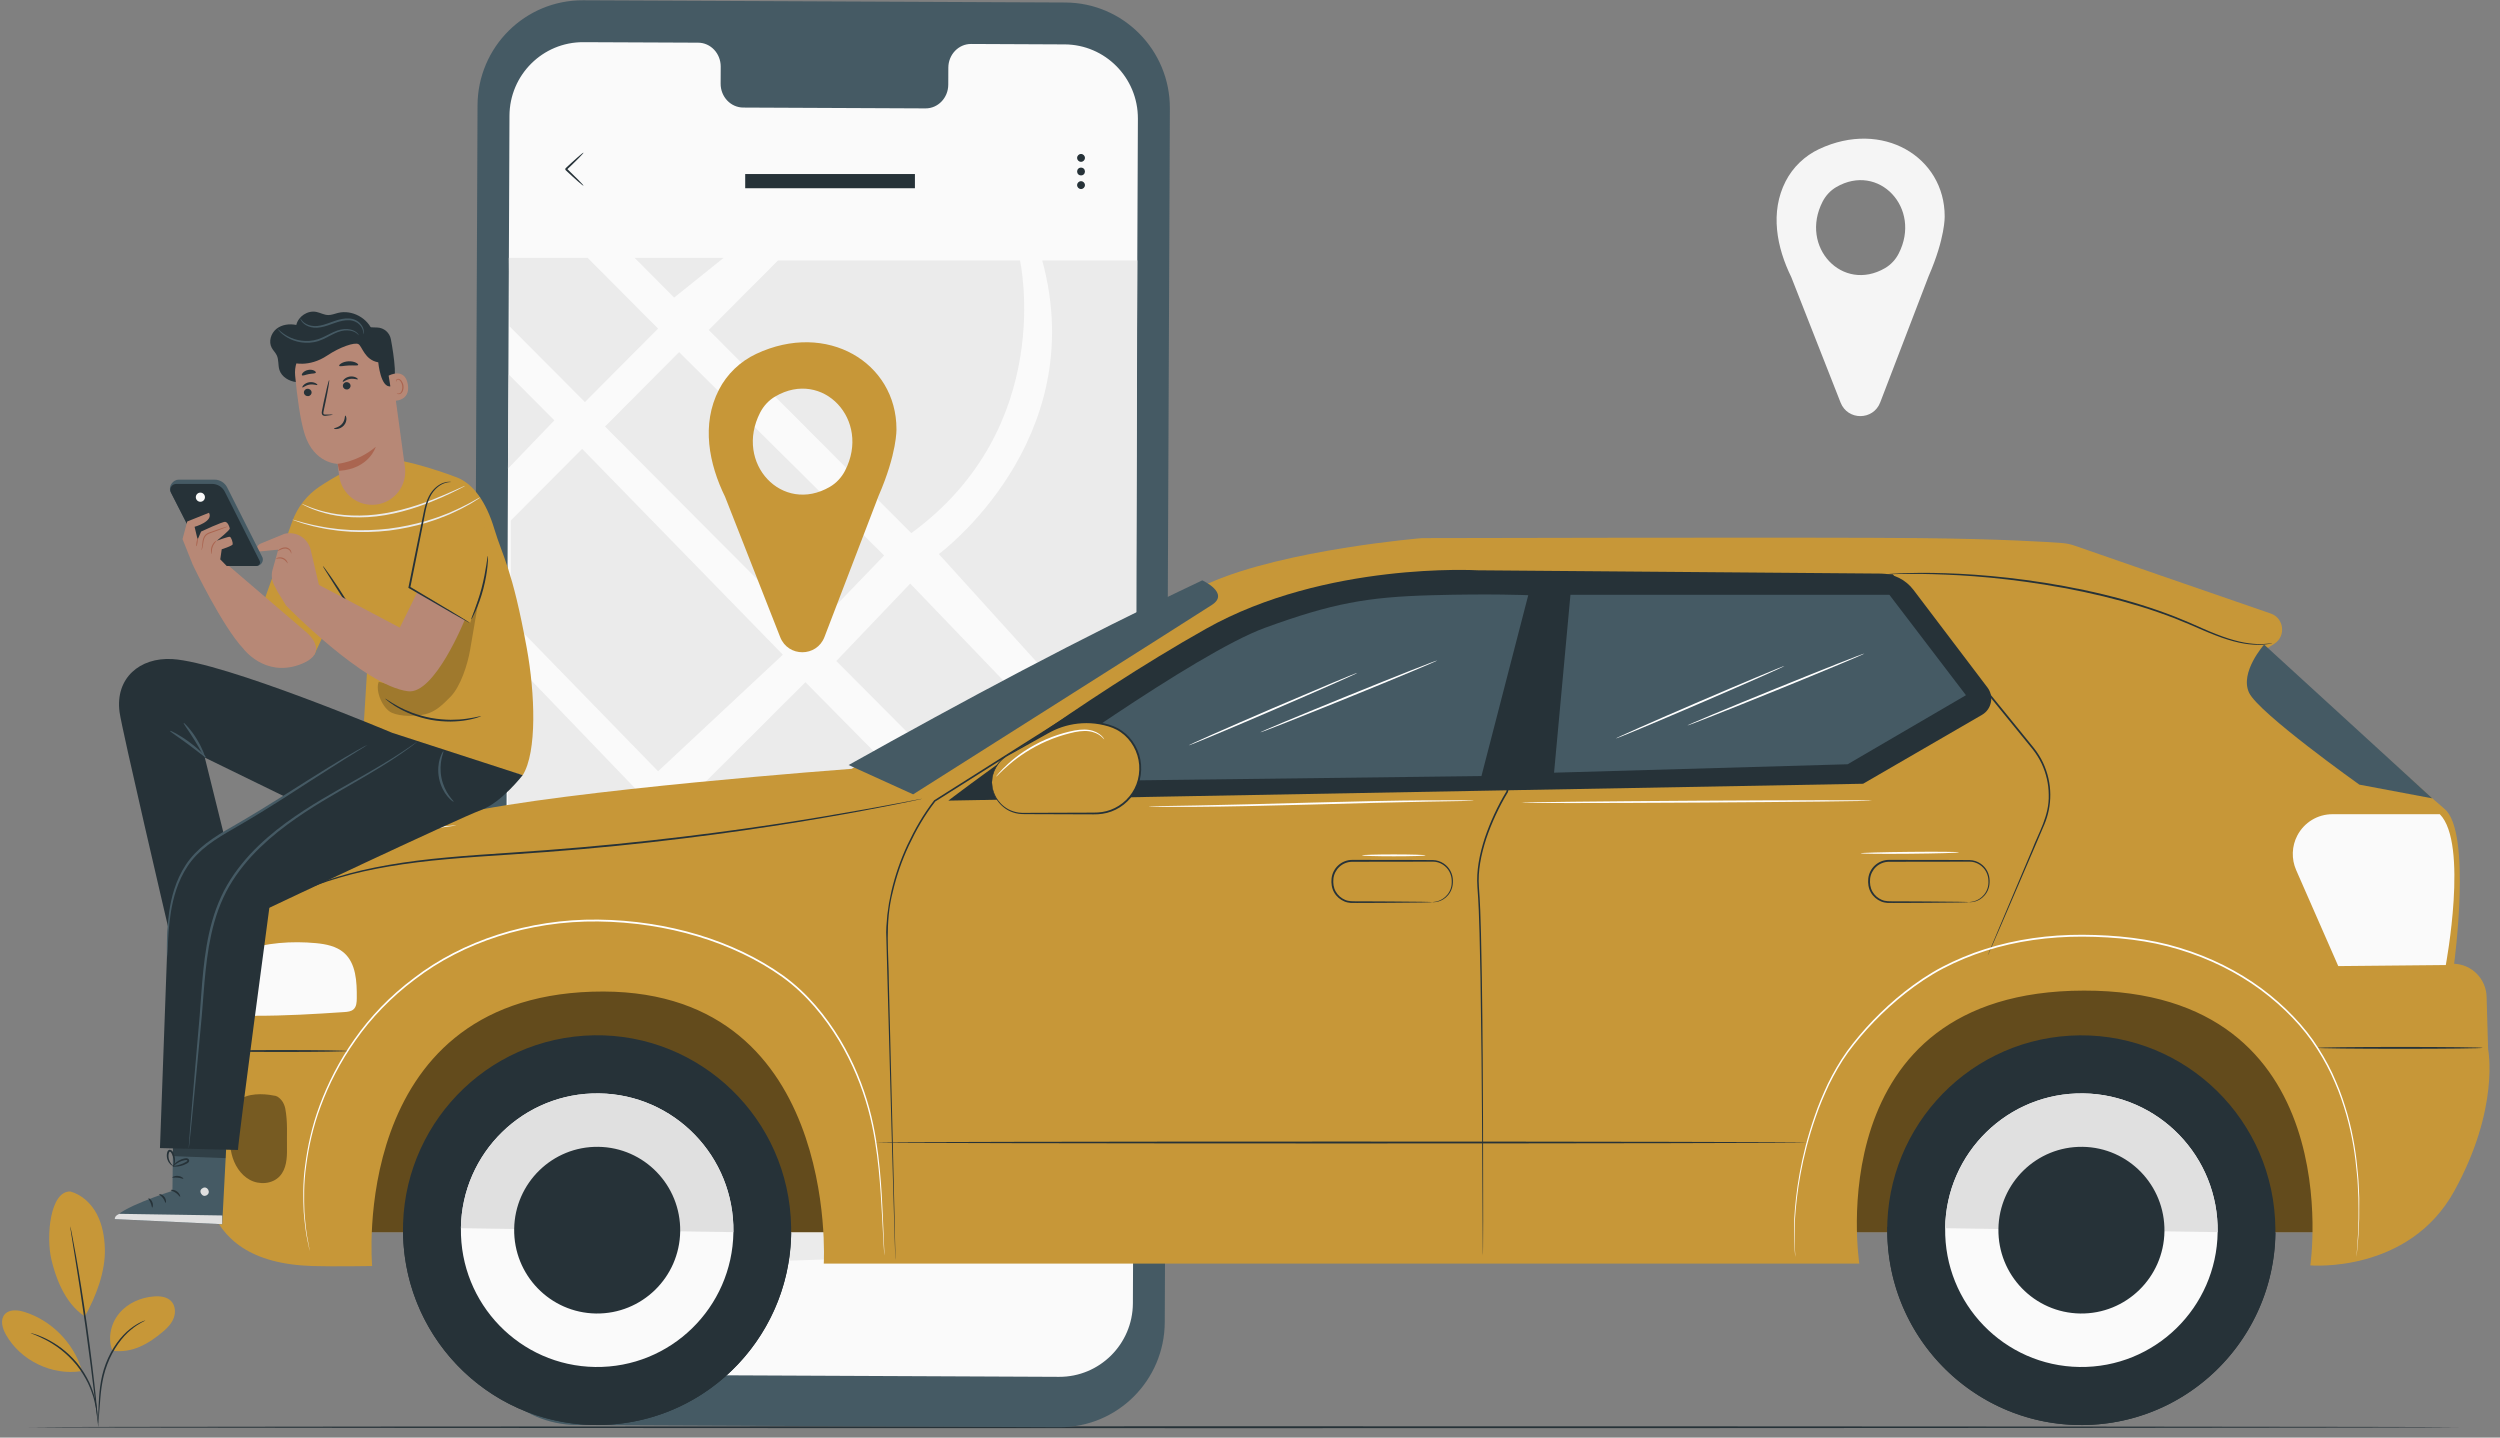 <svg xmlns="http://www.w3.org/2000/svg" width="268.222" height="154.237" viewBox="0 0 268.222 154.237">
  <rect x="0" y="0" width="268.222" height="154.237" fill="#808080" stroke="none"/>
  <g>
    <path fill="rgb(245,245,245)" fill-rule="evenodd" d="M195.167 15.995c6.804-3.197 13.476.84 13.476 7.218 0 0 .074 2.298-1.724 6.421l-5.193 13.541c-.747 1.95-3.488 1.962-4.251.02l-5.294-13.471c-1.553-3.158-2.308-6.956-.596-10.286.775-1.501 2.044-2.72 3.581-3.443zm.381 5.631c-2.507 4.869 2.129 9.805 6.703 7.136.607-.356 1.121-.899 1.452-1.548 2.507-4.869-2.129-9.805-6.703-7.136-.607.356-1.117.899-1.452 1.548z"/>
    <path fill="rgb(38,50,56)" fill-rule="evenodd" d="M263.815 153.126c0 .055-58.38.102-130.38.102-72.023 0-130.392-.047-130.392-.102 0-.055 58.368-.102 130.392-.102 72 0 130.38.047 130.38.102z"/>
    <g>
      <g>
        <path fill="rgb(69,90,100)" fill-rule="evenodd" d="M113.642 153.126l-51.739-.238c-6.224-.027-11.245-5.116-11.218-11.364l.549-130.226C51.261 5.045 56.329 0 62.557.031l51.739.238c6.224.027 11.245 5.116 11.218 11.364l-.549 130.23c-.027 6.249-5.095 11.294-11.323 11.263z"/>
        <path fill="rgb(250,250,250)" fill-rule="evenodd" d="M114.222 4.764l-10.031-.047c-1.347-.008-2.441 1.133-2.445 2.544l-.008 1.825c-.004 1.411-1.102 2.552-2.445 2.544l-19.552-.09c-1.347-.008-2.433-1.157-2.425-2.568l.008-1.825c.004-1.411-1.078-2.564-2.425-2.568l-3.527-.016-8.782-.039c-4.36-.02-7.91 3.513-7.929 7.89l-.537 127.111c-.019 4.377 3.499 7.937 7.855 7.957l51.638.238c4.36.02 7.91-3.513 7.929-7.89l.537-127.111c.012-4.373-3.503-7.937-7.863-7.957z"/>
      </g>
      <path fill="rgb(235,235,235)" fill-rule="evenodd" d="M54.593 27.669h8.462l7.551 7.585-7.851 7.882-8.073-8.109-.09-7.359z"/>
      <path fill="rgb(235,235,235)" fill-rule="evenodd" d="M72.331 31.928l-4.239-4.26h9.541l-5.302 4.26z"/>
      <path fill="rgb(235,235,235)" fill-rule="evenodd" d="M76.04 35.402l7.431-7.46h25.963s3.974 17.82-11.662 29.259L76.04 35.402z"/>
      <path fill="rgb(235,235,235)" fill-rule="evenodd" d="M72.86 37.778l-7.949 7.984 21.997 22.084 7.949-8.25L72.86 37.778z"/>
      <path fill="rgb(235,235,235)" fill-rule="evenodd" d="M54.495 50.284l4.982-5.186-4.885-4.905-.097 10.09z"/>
      <path fill="rgb(235,235,235)" fill-rule="evenodd" d="M62.459 48.158l-7.653 7.683v10.677l15.8 16.23 13.386-12.506-21.533-22.084z"/>
      <path fill="rgb(235,235,235)" fill-rule="evenodd" d="M100.727 59.444s16.391-12.068 11.094-31.498h10.195l-.125 54.852-21.164-23.354z"/>
      <path fill="rgb(235,235,235)" fill-rule="evenodd" d="M97.656 62.61l-7.929 8.308 24.305 24.405 7.435-7.91-23.811-24.804z"/>
      <path fill="rgb(235,235,235)" fill-rule="evenodd" d="M86.414 73.193l-12.46 12.423 24.92 24.839 12.437-12.072-24.897-25.191z"/>
      <path fill="rgb(235,235,235)" fill-rule="evenodd" d="M79.882 135.419l19.05-19.821 18.12 18.543-37.17 1.278z"/>
      <path fill="rgb(235,235,235)" fill-rule="evenodd" d="M101.902 113.038l19.836-19.727c0 .875-.171 40.92-.171 40.92l-19.665-21.193z"/>
      <path fill="rgb(235,235,235)" fill-rule="evenodd" d="M84.919 101.955l11.253 11.298-22.218 23.018-10.265-12.361 21.23-21.955z"/>
      <path fill="rgb(235,235,235)" fill-rule="evenodd" d="M54.515 125.513c1.063-.106 28.275-25.691 28.275-25.691l-28.275-29.415v55.106z"/>
      <path fill="rgb(235,235,235)" fill-rule="evenodd" d="M54.122 131.343l6.551-5.831 9.073 10.759H54.122v-4.115"/>
      <g>
        <path fill="rgb(38,50,56)" fill-rule="evenodd" d="M62.599 19.923c-.039.039-.907-.719-1.942-1.696v-.149l.004-.004.008-.004.012-.012.023-.023.047-.047.097-.09.187-.176c.121-.113.241-.223.358-.328.214-.191.416-.371.611-.547.35-.309.58-.485.599-.465.019.02-.175.238-.502.571-.187.184-.378.375-.58.578-.113.109-.23.223-.346.336l-.187.176-.093.09-.016.016c.99.948 1.759 1.736 1.721 1.774z"/>
        <g>
          <path fill="rgb(38,50,56)" fill-rule="evenodd" d="M116.402 16.941c0 .234-.191.422-.42.422-.23 0-.42-.191-.42-.422 0-.234.191-.422.42-.422.23 0 .42.191.42.422z"/>
          <path fill="rgb(38,50,56)" fill-rule="evenodd" d="M116.281 18.102c.163.164.163.434 0 .598-.163.164-.432.164-.596 0-.163-.164-.163-.434 0-.598.16-.164.428-.164.596 0z"/>
          <path fill="rgb(38,50,56)" fill-rule="evenodd" d="M116.402 19.86c0 .234-.191.422-.42.422-.23 0-.42-.191-.42-.422 0-.234.191-.422.42-.422.23 0 .42.188.42.422z"/>
        </g>
      </g>
      <rect width="18.209" height="1.524" x="79.952" y="18.672" fill="rgb(38,50,56)" rx="0" ry="0"/>
      <path fill="rgb(199,151,56)" fill-rule="evenodd" d="M81.128 37.97c7.598-3.572 15.052.942 15.052 8.062 0 0 .086 2.568-1.923 7.179l-5.8 15.128c-.833 2.177-3.896 2.188-4.749.02L77.796 53.309c-1.732-3.525-2.577-7.773-.666-11.489.86-1.68 2.281-3.044 3.998-3.849zm.428 6.292c-2.799 5.44 2.378 10.95 7.485 7.968.681-.395 1.249-1.004 1.623-1.727 2.803-5.44-2.378-10.95-7.485-7.968-.681.395-1.249 1.004-1.623 1.727z"/>
    </g>
    <g>
      <g>
        <g>
          <rect width="215.965" height="31.815" x="35.048" y="100.384" fill="rgb(199,151,56)" rx="0" ry="0"/>
          <g opacity=".5">
            <rect width="215.965" height="31.815" x="35.048" y="100.384" fill="rgb(0,0,0)" rx="0" ry="0"/>
          </g>
        </g>
        <g>
          <ellipse cx="64.059" cy="131.98" fill="rgb(38,50,56)" rx="20.824" ry="20.907" transform="rotate(-3.848 64.059 131.98)"/>
          <path fill="rgb(38,50,56)" fill-rule="evenodd" d="M43.25 131.629c0 .02-.004.035-.004.055-.167 11.544 9.023 21.041 20.521 21.205 11.499.168 20.957-9.059 21.125-20.603 0-.02-.004-.035-.004-.055l-41.638-.602z"/>
          <path fill="rgb(250,250,250)" fill-rule="evenodd" d="M49.451 131.773c-.117 8.105 6.333 14.772 14.406 14.889 8.073.117 14.714-6.358 14.83-14.463.117-8.105-6.333-14.772-14.406-14.889-8.077-.117-14.714 6.358-14.83 14.463z"/>
          <path fill="rgb(224,224,224)" fill-rule="evenodd" d="M64.277 117.31c-8.073-.117-14.714 6.358-14.83 14.463l29.237.422c.121-8.105-6.329-14.768-14.406-14.886z"/>
          <path fill="rgb(38,50,56)" fill-rule="evenodd" d="M55.165 131.855c-.07 4.936 3.857 8.996 8.778 9.07 4.916.07 8.964-3.873 9.035-8.813.07-4.936-3.857-9-8.778-9.07-4.92-.07-8.964 3.877-9.035 8.813z"/>
        </g>
        <g>
          <ellipse cx="223.299" cy="131.987" fill="rgb(38,50,56)" rx="20.824" ry="20.907" transform="rotate(-3.314 223.299 131.987)"/>
          <path fill="rgb(38,50,56)" fill-rule="evenodd" d="M202.493 131.629c0 .02-.004.035-.004.055-.167 11.544 9.023 21.041 20.521 21.205 11.499.168 20.957-9.059 21.125-20.603 0-.02-.004-.035-.004-.055l-41.638-.602z"/>
          <path fill="rgb(250,250,250)" fill-rule="evenodd" d="M208.694 131.773c-.117 8.105 6.333 14.772 14.406 14.889 8.073.117 14.714-6.358 14.83-14.463.117-8.105-6.333-14.772-14.406-14.889-8.077-.117-14.714 6.358-14.83 14.463z"/>
          <path fill="rgb(224,224,224)" fill-rule="evenodd" d="M223.52 117.31c-8.073-.117-14.714 6.358-14.83 14.463l29.237.422c.121-8.105-6.329-14.768-14.406-14.886z"/>
          <path fill="rgb(38,50,56)" fill-rule="evenodd" d="M214.408 131.855c-.07 4.936 3.857 8.996 8.778 9.07 4.916.07 8.964-3.873 9.035-8.813.07-4.936-3.857-9-8.778-9.07-4.92-.07-8.964 3.877-9.035 8.813z"/>
        </g>
        <path fill="rgb(199,151,56)" fill-rule="evenodd" d="M91.365 82.486s-30.665 2.271-42.031 4.83c-8.011 1.805-23.456 4.916-23.269 14.674l1.226 6.991s-5.73 2.626-5.73 9.332c0 6.702-1.397 17.105 11.973 17.519 2.203.07 6.392 0 6.392 0s-2.569-28.595 23.6-29.435c26.621-.852 24.854 29.173 24.854 29.173H199.484s-4.558-29.251 24.099-29.29c28.649-.043 24.289 29.482 24.289 29.482s10.541.914 15.446-7.98c4.905-8.895 3.628-15.225 3.628-15.225l-.163-5.624c-.054-1.915-1.58-3.459-3.484-3.533 0 0 1.915-14.159-1.024-16.609-2.939-2.45-19.042-17.23-19.042-17.23l.767-.485c1.285-.809 1.063-2.755-.374-3.251-6.115-2.11-18.205-6.288-21.047-7.284-.428-.149-.868-.242-1.32-.277-1.697-.129-6.497-.438-15.313-.531-10.739-.113-53.378 0-53.378 0s-14.675 1.211-22.849 4.826c-8.595 3.799-38.353 19.927-38.353 19.927z"/>
        <g opacity=".4">
          <path fill="rgb(0,0,0)" fill-rule="evenodd" d="M29.334 117.536c-1.113-.227-2.818-.25-3.667.508-.631.563-.798 1.469-.891 2.31-.132 1.153-.199 2.337.078 3.466.272 1.129.93 2.208 1.946 2.763 1.016.555 2.413.465 3.204-.383.724-.774.806-1.938.786-3.001-.027-1.508.093-2.786-.183-4.268-.054-.281-.202-.641-.381-.86-.3-.356-.525-.512-.891-.535"/>
        </g>
        <path fill="rgb(250,250,250)" fill-rule="evenodd" d="M27.29 108.982c3.254.008 6.411-.18 9.661-.399.35-.023.732-.063.989-.301.311-.289.335-.766.339-1.192.016-1.751-.07-3.744-1.394-4.885-.81-.696-1.919-.914-2.978-1.016-2.612-.246-5.352-.043-7.843.793l1.226 6.999z"/>
        <path fill="rgb(255,255,255)" fill-rule="evenodd" d="M94.884 134.677s-.012-.094-.027-.277c-.012-.191-.031-.465-.054-.821-.039-.727-.097-1.79-.171-3.154-.078-1.368-.167-3.044-.362-4.983-.202-1.934-.498-4.139-1.148-6.499-.654-2.357-1.654-4.865-3.133-7.331-1.487-2.446-3.441-4.893-6.057-6.784-5.255-3.752-12.351-5.874-19.77-5.964-7.442-.09-14.511 2.271-19.63 6.206-2.585 1.927-4.726 4.178-6.372 6.53-1.662 2.345-2.877 4.756-3.729 7.046-.864 2.29-1.32 4.475-1.576 6.397-.28 1.927-.237 3.611-.191 4.979.105 1.364.226 2.423.381 3.126.062.352.113.621.144.809.031.184.043.277.043.277s-.023-.09-.062-.274c-.039-.188-.093-.457-.167-.805-.167-.703-.3-1.763-.42-3.13-.058-1.368-.113-3.06.156-4.994.249-1.934.693-4.127 1.553-6.433.852-2.302 2.063-4.733 3.729-7.093 1.65-2.368 3.799-4.639 6.399-6.581 5.146-3.967 12.261-6.35 19.747-6.261 7.462.094 14.589 2.228 19.879 6.014 2.639 1.915 4.601 4.385 6.092 6.847 1.483 2.482 2.483 5.01 3.13 7.378.646 2.376.93 4.588 1.121 6.526.187 1.942.265 3.619.327 4.99.058 1.368.101 2.427.132 3.158.016.356.027.629.035.821.008.18.004.277.004.277z"/>
        <path fill="rgb(38,50,56)" fill-rule="evenodd" d="M96.063 135.161s-.008-.078-.012-.234c-.004-.16-.016-.391-.023-.692-.019-.614-.047-1.52-.082-2.7-.066-2.368-.167-5.839-.292-10.247-.121-4.412-.265-9.77-.432-15.905-.043-1.536-.086-3.119-.128-4.748-.054-.813.031-1.645.105-2.482.058-.418.117-.836.179-1.258.086-.418.171-.836.257-1.262.393-1.68.965-3.365 1.732-5.006.771-1.637 1.685-3.255 2.853-4.756l.008-.012.012-.008c5.944-3.759 12.405-7.847 19.241-12.169 1.709-1.083 3.441-2.177 5.197-3.287 1.72-1.172 3.581-2.173 5.5-3.083 1.923-.907 3.92-1.7 5.971-2.396 1.024-.36 2.071-.657 3.118-.969 1.059-.27 2.114-.571 3.196-.789 4.142-.922 8.314-1.38 12.402-1.571 4.091-.191 8.104-.18 12.005.039l.113.008-.023.113c-1.841 8.269-3.577 16.07-5.169 23.217l-.004.016-.008.016c-.969 1.602-1.744 3.287-2.32 4.987-.553 1.704-.911 3.455-.786 5.162.132 1.716.179 3.396.222 5.022.031 1.63.062 3.212.093 4.744.09 6.136.113 11.486.128 15.898.004 4.408.008 7.871.012 10.239-.004 1.18-.008 2.083-.012 2.7-.004.305-.004.531-.008.692-.004.156-.008.234-.008.234s-.004-.078-.008-.234c0-.16-.004-.391-.008-.692-.004-.614-.008-1.52-.016-2.7-.016-2.368-.035-5.835-.058-10.239-.031-4.408-.07-9.762-.171-15.894-.031-1.532-.066-3.115-.101-4.744-.047-1.63-.097-3.302-.23-5.014-.128-1.739.23-3.509.786-5.229.578-1.71 1.346-3.398 2.323-5.015 1.576-7.115 3.299-14.872 5.122-23.094-3.853-.213-7.827-.218-11.866-.029-4.079.191-8.237.649-12.367 1.567-1.078.215-2.129.52-3.184.786-1.043.313-2.086.606-3.106.965-2.044.692-4.037 1.481-5.952 2.384-1.911.907-3.764 1.903-5.473 3.068-1.756 1.11-3.488 2.204-5.2 3.283-6.84 4.316-13.302 8.398-19.248 12.149-1.147 1.473-2.058 3.082-2.823 4.703-.767 1.63-1.335 3.302-1.728 4.971-.876 3.349-.436 6.655-.428 9.715.152 6.136.284 11.493.393 15.905.105 4.408.187 7.878.241 10.247.023 1.18.043 2.087.058 2.7.004.305.008.535.012.692 0 .16-.004.238-.004.238z"/>
        <path fill="rgb(38,50,56)" fill-rule="evenodd" d="M166.732 62.289s.062-.008.183-.012c.128-.004.304-.012.537-.02.479-.012 1.172-.027 2.067-.051 1.806-.035 4.418-.086 7.664-.152 6.512-.113 15.582-.266 25.839-.442h.047l.031.039c1.16 1.426 2.378 2.927 3.62 4.451 3.667 4.514 7.162 8.816 10.339 12.728.397.488.79.973 1.176 1.45.381.485.708 1.012.965 1.555.51 1.094.771 2.267.775 3.4.012 1.133-.222 2.228-.627 3.197-.409.957-.802 1.876-1.179 2.755-1.506 3.498-2.725 6.331-3.573 8.301-.424.973-.751 1.731-.981 2.251-.113.25-.199.446-.261.582-.058.133-.093.195-.093.195s.023-.07.074-.203c.058-.141.136-.336.241-.59.218-.528.537-1.29.946-2.267.833-1.974 2.032-4.815 3.515-8.324.67-1.766 1.849-3.627 1.767-5.893-.008-1.11-.265-2.255-.767-3.326-.257-.531-.572-1.043-.95-1.52-.389-.477-.782-.957-1.179-1.446-3.18-3.908-6.68-8.207-10.35-12.717-1.227-1.511-2.44-3-3.591-4.415-10.237.148-19.288.281-25.794.374-3.246.039-5.858.07-7.664.09-.891.008-1.588.012-2.067.016h-.537c-.109-.004-.171-.008-.171-.008z"/>
        <path fill="rgb(38,50,56)" fill-rule="evenodd" d="M153.688 96.789c0-.012.109-.012.311-.047.199-.035.494-.113.817-.328.319-.211.662-.571.833-1.086.09-.258.117-.543.105-.86-.008-.305-.086-.629-.241-.93-.311-.598-.989-1.098-1.794-1.094-.821.004-1.701.004-2.624.008-1.853.004-3.881.004-6.014.008-.51 0-1.008.199-1.37.535-.366.336-.599.801-.65 1.278-.051.492.016.973.249 1.38.226.406.592.715.996.887.409.184.852.156 1.296.16.436 0 .864.004 1.273.004.821.004 1.584.008 2.289.012 1.382.012 2.511.023 3.313.031.378.008.677.016.899.02.202.008.311.016.311.023s-.109.016-.315.02c-.226.004-.525.012-.899.02-.802.008-1.931.02-3.313.031-.701.004-1.467.008-2.289.012-.413 0-.837.004-1.273.004-.222-.004-.436.008-.673-.004-.234-.016-.471-.066-.693-.16-.444-.188-.845-.52-1.094-.965-.257-.442-.331-.985-.276-1.497.054-.528.311-1.04.712-1.407.401-.371.946-.59 1.506-.59 2.133.004 4.165.004 6.014.008.923.004 1.802.008 2.627.012.868.008 1.596.555 1.915 1.2.163.324.241.668.245.993.008.317-.027.633-.128.899-.191.543-.561.911-.895 1.118-.343.211-.65.277-.856.301-.206.023-.315.008-.315.008z"/>
        <path fill="rgb(38,50,56)" fill-rule="evenodd" d="M211.27 96.789c0-.012.109-.012.311-.047.199-.035.494-.113.817-.328.319-.211.662-.571.833-1.086.09-.258.121-.543.105-.86-.008-.305-.086-.629-.241-.93-.311-.598-.989-1.098-1.794-1.094-.821.004-1.701.004-2.624.008-1.853.004-3.881.004-6.014.008-.51 0-1.008.199-1.37.535-.366.336-.599.801-.65 1.278-.051.492.016.973.249 1.38.226.406.592.715.996.887.409.184.852.156 1.296.16.436 0 .864.004 1.273.004.821.004 1.584.008 2.289.012 1.382.012 2.511.023 3.313.031.378.008.677.016.899.02.202.008.311.016.311.023s-.109.016-.315.02c-.226.004-.525.012-.899.02-.802.008-1.931.02-3.313.031-.701.004-1.467.008-2.289.012-.413 0-.837.004-1.273.004-.222-.004-.436.008-.673-.004-.234-.016-.471-.066-.693-.16-.444-.188-.845-.52-1.094-.965-.257-.442-.331-.985-.276-1.497.054-.528.311-1.04.712-1.407.401-.371.946-.59 1.506-.59 2.133.004 4.165.004 6.014.008.923.004 1.802.008 2.627.012.868.008 1.596.555 1.915 1.2.163.324.241.668.245.993.008.317-.027.633-.128.899-.191.543-.561.911-.895 1.118-.343.211-.65.277-.856.301-.206.023-.315.008-.315.008z"/>
        <path fill="rgb(250,250,250)" fill-rule="evenodd" d="M261.764 87.355H250.242c-1.58 0-3.028.879-3.764 2.282-.603 1.153-.65 2.517-.128 3.709l4.519 10.305 11.537-.113c0-.004 2.456-13.068-.642-16.183z"/>
        <path fill="rgb(38,50,56)" fill-rule="evenodd" d="M101.747 85.897l59.45-1.098 38.692-.711 12.76-7.394c1.032-.598 1.308-1.974.588-2.927l-7.941-10.477c-.829-1.094-2.114-1.739-3.48-1.751l-43.277-.352s-16.298-.95-29.136 6.268c-13.515 7.589-27.656 18.442-27.656 18.442z"/>
        <path fill="rgb(69,90,100)" fill-rule="evenodd" d="M128.99 62.266s2.982 1.364 1.039 2.63c-1.938 1.262-32.059 20.329-32.059 20.329l-6.925-3.146c12.269-6.862 24.655-13.526 37.944-19.813z"/>
        <path fill="rgb(38,50,56)" fill-rule="evenodd" d="M98.948 85.698s-.062.02-.187.047c-.132.027-.315.07-.549.121-.49.102-1.203.25-2.114.438-1.837.367-4.5.883-7.801 1.45-6.602 1.141-15.772 2.47-25.959 3.357-2.546.223-5.037.406-7.442.563-2.406.16-4.726.305-6.929.508-4.406.387-8.357 1.032-11.565 1.989-3.215.926-5.675 2.114-7.291 3.052-.829.438-1.417.868-1.837 1.125-.202.129-.358.231-.475.301-.109.066-.163.098-.163.098s.051-.043.152-.113c.113-.078.265-.184.463-.32.413-.27.996-.711 1.822-1.161 1.608-.961 4.068-2.177 7.291-3.122 3.215-.981 7.174-1.641 11.588-2.036 2.207-.207 4.527-.36 6.933-.52 2.406-.16 4.893-.344 7.439-.567 10.183-.883 19.35-2.188 25.955-3.294 3.305-.551 5.967-1.043 7.812-1.387.915-.172 1.627-.309 2.121-.403.237-.043.42-.074.553-.102.117-.016.183-.023.183-.023z"/>
        <path fill="rgb(38,50,56)" fill-rule="evenodd" d="M266.369 112.425c0 .055-3.963.102-8.848.102-4.889 0-8.852-.047-8.852-.102s3.963-.102 8.852-.102c4.885 0 8.848.047 8.848.102z"/>
        <path fill="rgb(38,50,56)" fill-rule="evenodd" d="M193.879 122.578c0 .055-22.366.102-49.953.102-27.594 0-49.957-.047-49.957-.102 0-.055 22.363-.102 49.957-.102 27.586 0 49.953.047 49.953.102z"/>
        <path fill="rgb(38,50,56)" fill-rule="evenodd" d="M37.267 112.761c0 .055-3.165.102-7.065.102-3.9 0-7.065-.047-7.065-.102 0-.055 3.161-.102 7.065-.102 3.9 0 7.065.047 7.065.102z"/>
        <path fill="rgb(69,90,100)" fill-rule="evenodd" d="M242.917 69.156s-2.655 2.986-1.612 5.174c1.043 2.188 11.825 9.852 11.825 9.852l7.828 1.473-18.042-16.5z"/>
        <path fill="rgb(69,90,100)" fill-rule="evenodd" d="M168.492 63.813l-1.759 19.087 31.498-.903 12.694-7.41-8.217-10.774H168.492z"/>
        <path fill="rgb(69,90,100)" fill-rule="evenodd" d="M109.205 83.877s19.003-13.78 26.5-16.515c7.236-2.642 11.008-3.306 17.804-3.498 6.497-.184 10.455-.004 10.455-.004l-5.021 19.403-49.739.614z"/>
        <g>
          <path fill="rgb(199,151,56)" fill-rule="evenodd" d="M106.425 83.94c0-1.208.65-2.321 1.697-2.915l4.364-2.462c1.246-.703 2.647-1.071 4.075-1.071.887 0 1.763.141 2.592.414 1.865.614 3.106 2.392 3.184 4.361.105 2.736-2.079 5.014-4.807 5.014h-7.777c-1.837 0-3.328-1.497-3.328-3.341z"/>
          <path fill="rgb(38,50,56)" fill-rule="evenodd" d="M106.425 83.94c.012 0 .012.149.051.422.035.274.136.68.381 1.145.257.457.685.965 1.339 1.321.327.172.708.301 1.121.356.413.051.868.02 1.343.023 1.9-.008 4.157-.012 6.66-.023.623.004 1.249-.074 1.853-.305.603-.227 1.168-.582 1.647-1.051.475-.469.868-1.043 1.109-1.692.245-.649.343-1.36.292-2.067-.109-1.423-.864-2.736-1.966-3.498-.545-.391-1.172-.614-1.806-.762-.631-.152-1.265-.223-1.884-.223-1.242 0-2.413.277-3.418.735-.502.227-.961.512-1.417.758-.452.254-.887.496-1.3.727-.829.461-1.576.875-2.238 1.247-.658.356-1.086.868-1.335 1.325-.253.461-.346.871-.385 1.145-.039.27-.035.418-.047.418 0 0-.019-.149.008-.43.027-.277.109-.696.358-1.176.245-.473.681-1.012 1.351-1.387.658-.375 1.401-.801 2.223-1.27.413-.234.845-.481 1.292-.739.452-.25.911-.539 1.425-.774 1.02-.473 2.219-.766 3.488-.77.634 0 1.285.07 1.931.223.642.149 1.304.379 1.872.789 1.148.793 1.942 2.165 2.051 3.646.054.739-.047 1.481-.304 2.157-.253.676-.662 1.278-1.16 1.763-.498.488-1.09.86-1.717 1.09-.627.238-1.292.317-1.923.309-2.503-.008-4.757-.016-6.66-.023-.475-.008-.923.016-1.358-.039-.432-.059-.825-.199-1.16-.383-.673-.379-1.102-.914-1.355-1.383-.241-.481-.331-.899-.354-1.176-.023-.277-.008-.426-.008-.426z"/>
        </g>
        <path fill="rgb(255,255,255)" fill-rule="evenodd" d="M252.831 134.853s0-.094.012-.27c.012-.184.031-.449.054-.793.019-.348.062-.778.086-1.29.016-.512.039-1.102.058-1.763.008-.664-.004-1.403-.012-2.208-.051-.805-.054-1.684-.163-2.618-.167-1.876-.479-4.006-1.125-6.288-.335-1.133-.716-2.317-1.242-3.498-.498-1.192-1.133-2.38-1.88-3.552-1.483-2.353-3.581-4.518-6.084-6.378-2.511-1.852-5.481-3.341-8.731-4.318-3.246-1-6.781-1.364-10.377-1.387-3.601-.008-7.119.481-10.354 1.512-1.615.512-3.161 1.157-4.609 1.911-1.444.758-2.771 1.665-4.002 2.626-2.448 1.938-4.515 4.111-6.166 6.347-.814 1.125-1.471 2.298-2.047 3.455-.545 1.172-1.039 2.31-1.417 3.435-1.576 4.479-2.071 8.328-2.246 10.966-.062 1.325-.054 2.357-.023 3.052.019.344.035.61.047.793.008.18.008.27.008.27s-.012-.09-.031-.27c-.016-.184-.039-.449-.066-.793-.047-.7-.066-1.731-.016-3.06.152-2.646.627-6.511 2.191-11.009.378-1.129.868-2.274 1.413-3.455.576-1.165 1.238-2.345 2.055-3.486 1.654-2.255 3.725-4.443 6.185-6.393 1.238-.969 2.569-1.884 4.025-2.65 1.46-.758 3.013-1.411 4.64-1.927 3.254-1.04 6.8-1.536 10.416-1.524 3.612.023 7.162.391 10.432 1.399 3.27.989 6.255 2.489 8.782 4.361 1.265.934 2.413 1.954 3.441 3.033 1.028 1.075 1.935 2.216 2.674 3.404.751 1.18 1.386 2.38 1.88 3.58.525 1.188.899 2.38 1.234 3.521.642 2.294.942 4.436 1.102 6.315.105.938.101 1.821.148 2.626 0 .809.004 1.548-.008 2.212-.031.664-.054 1.251-.078 1.766-.031.512-.078.942-.105 1.29-.031.344-.054.606-.074.793-.016.172-.027.262-.027.262z"/>
        <path fill="rgb(255,255,255)" fill-rule="evenodd" d="M158.11 85.897c0 .004-.031.008-.09.012-.07.004-.16.008-.265.012-.249.004-.588.012-1.016.023-.899.016-2.172.039-3.733.066-3.153.059-7.505.176-12.316.309-4.811.133-9.167.227-12.32.246-1.576.012-2.853.012-3.737.004-.428-.008-.767-.012-1.016-.016-.105-.004-.191-.008-.265-.008-.058-.004-.09-.008-.09-.012 0-.004.031-.008.09-.012.07-.004.16-.008.265-.012.249-.004.588-.012 1.016-.023.899-.016 2.172-.039 3.733-.066 3.153-.059 7.509-.176 12.32-.309 4.811-.133 9.167-.227 12.32-.246 1.576-.012 2.853-.012 3.737-.004.428.008.767.012 1.016.016.105.004.191.008.265.008.054.004.086.008.086.012z"/>
        <path fill="rgb(255,255,255)" fill-rule="evenodd" d="M152.949 91.771c0 .055-1.526.102-3.41.102s-3.41-.047-3.41-.102c0-.055 1.526-.102 3.41-.102s3.41.047 3.41.102z"/>
        <path fill="rgb(255,255,255)" fill-rule="evenodd" d="M154.202 70.86c.019.051-4.212 1.821-9.455 3.951-5.243 2.13-9.509 3.814-9.533 3.763-.023-.051 4.212-1.821 9.455-3.951 5.243-2.13 9.509-3.814 9.533-3.763z"/>
        <path fill="rgb(255,255,255)" fill-rule="evenodd" d="M145.623 72.192c.023.051-4.009 1.833-9.003 3.982-4.994 2.149-9.062 3.845-9.081 3.795-.023-.051 4.009-1.833 9.003-3.982 4.994-2.145 9.058-3.845 9.081-3.795z"/>
        <path fill="rgb(255,255,255)" fill-rule="evenodd" d="M200.025 70.121c.019.051-4.212 1.821-9.455 3.951-5.243 2.13-9.509 3.814-9.533 3.763-.019-.051 4.212-1.821 9.455-3.951 5.243-2.13 9.513-3.818 9.533-3.763z"/>
        <path fill="rgb(255,255,255)" fill-rule="evenodd" d="M191.446 71.454c.023.051-4.009 1.833-9.003 3.982-4.994 2.149-9.062 3.845-9.081 3.795-.023-.051 4.009-1.833 9.003-3.982 4.994-2.145 9.062-3.845 9.081-3.795z"/>
        <path fill="rgb(255,255,255)" fill-rule="evenodd" d="M200.854 85.894c0 .055-8.42.152-18.805.215-10.389.063-18.805.066-18.805.012s8.416-.152 18.805-.215c10.381-.063 18.805-.07 18.805-.012z"/>
        <path fill="rgb(255,255,255)" fill-rule="evenodd" d="M210.177 91.447c0 .055-2.359.125-5.274.152-2.915.027-5.274.004-5.274-.051 0-.055 2.359-.125 5.274-.152 2.912-.031 5.274-.008 5.274.051z"/>
        <path fill="rgb(255,255,255)" fill-rule="evenodd" d="M48.968 88.555c0 .008-.078.023-.23.043-.171.023-.389.051-.662.086-.288.031-.638.078-1.043.145-.405.066-.868.125-1.374.227-1.016.176-2.215.446-3.534.797-1.312.367-2.744.825-4.208 1.395-1.464.582-2.822 1.219-4.033 1.848-1.207.641-2.265 1.262-3.133 1.829-.44.27-.821.543-1.16.774-.343.227-.631.434-.86.606-.222.156-.401.285-.541.387-.125.086-.195.129-.199.125-.004-.004.054-.059.171-.156.136-.109.308-.246.522-.418.226-.184.506-.399.845-.637.335-.238.712-.52 1.148-.801.86-.582 1.919-1.219 3.122-1.872 1.211-.641 2.577-1.29 4.048-1.872 1.475-.574 2.912-1.032 4.235-1.387 1.327-.344 2.534-.598 3.558-.758.51-.094.977-.145 1.382-.195.409-.059.759-.09 1.047-.109.272-.02.49-.035.666-.051.152-.008.234-.008.234-.004z"/>
        <path fill="rgb(255,255,255)" fill-rule="evenodd" d="M118.477 79.336c-.016.012-.117-.152-.374-.363-.257-.207-.697-.446-1.285-.52-.592-.078-1.304.023-2.075.227-.775.195-1.608.469-2.452.836-1.693.731-3.071 1.704-3.986 2.489-.926.782-1.413 1.356-1.444 1.329-.012-.008.105-.156.327-.414.226-.254.564-.614 1.02-1.02.899-.821 2.285-1.825 4.002-2.568.856-.371 1.701-.645 2.487-.832.779-.195 1.522-.285 2.141-.188.619.098 1.067.367 1.32.606.128.117.21.227.261.301.043.07.066.113.058.117z"/>
      </g>
      <path fill="rgb(38,50,56)" fill-rule="evenodd" d="M243.8 69.015s-.576.176-1.658.168c-.537-.012-1.195-.078-1.942-.242-.747-.164-1.58-.422-2.476-.766-.899-.34-1.857-.774-2.892-1.215-.522-.211-1.059-.43-1.615-.657-.557-.223-1.144-.414-1.736-.633-2.39-.825-5.076-1.563-7.933-2.169-5.718-1.204-11.004-1.704-14.827-1.852-.958-.051-1.822-.051-2.581-.074h-1.95c-.525.012-.934.02-1.234.027-.132 0-.237 0-.319.004-.074 0-.109-.004-.109-.008 0-.004.035-.008.109-.016.082-.004.191-.012.319-.023.296-.016.708-.039 1.234-.066.541-.008 1.195-.02 1.954-.035.763.012 1.631 0 2.589.043 3.83.113 9.128.59 14.862 1.798 2.865.606 5.559 1.356 7.952 2.192.596.219 1.183.414 1.74.641.557.231 1.098.453 1.619.668 1.035.453 1.985.891 2.877 1.235.887.352 1.713.617 2.448.789.74.176 1.39.246 1.919.274.533.016.95-.012 1.226-.047.128-.016.234-.027.319-.039.066.004.105 0 .105.004z"/>
    </g>
    <g>
      <g>
        <path fill="rgb(199,151,56)" fill-rule="evenodd" d="M56.519 69.554c-1.553-8.551-2.6-9.864-3.484-12.806-.868-2.908-2.277-4.854-4.017-5.526-1.176-.453-7.03-2.575-9.073-1.872-2.269.782-4.251 1.919-5.656 2.853-1.366.911-2.402 2.239-2.951 3.791l-3.133 8.82 5.481 5.491 2.748-5.862 2.982 7.019-.44 7.093 17.104 4.619c1.557-2.509 1.323-8.77.44-13.619z"/>
        <g>
          <g opacity=".2">
            <path fill="rgb(0,0,0)" fill-rule="evenodd" d="M52.066 60.226c-.755 4.451-.876 5.065-1.631 9.516-.261 1.528-1.016 3.912-2.102 5.014-.802.817-1.588 1.606-2.705 1.872-1.039.246-2.612.274-3.589-.156-.977-.434-1.806-2.333-1.405-3.326 1.448.313 1.9.797 3.149 0 1.09-.696 2.639-2.235 3.231-3.388 2.499-4.846 3.188-5.018 5.052-9.532"/>
          </g>
        </g>
        <path fill="rgb(38,50,56)" fill-rule="evenodd" d="M39.688 68.851c-.023.016-.308-.442-.755-1.184-.479-.786-1.09-1.782-1.763-2.884-.689-1.094-1.316-2.079-1.806-2.857-.463-.731-.747-1.184-.724-1.2.012-.008.097.094.245.289.148.191.35.477.599.832.498.711 1.16 1.708 1.857 2.829.697 1.125 1.296 2.161 1.713 2.919.21.379.374.692.483.907.113.215.163.34.152.348z"/>
        <path fill="rgb(38,50,56)" fill-rule="evenodd" d="M51.623 76.835c.004.012-.14.066-.401.152-.132.043-.292.094-.487.137-.191.043-.409.102-.654.137-.487.09-1.074.145-1.732.156-.654 0-1.378-.051-2.121-.184-.743-.141-1.436-.348-2.051-.582-.607-.242-1.141-.504-1.565-.762-.218-.117-.401-.25-.564-.36-.163-.106-.3-.211-.405-.297-.218-.172-.331-.274-.323-.285.023-.031.502.348 1.362.817.428.238.958.481 1.561.711.607.219 1.288.418 2.02.555.732.129 1.44.184 2.086.195.646 0 1.226-.039 1.709-.113.969-.133 1.553-.317 1.565-.277z"/>
        <g>
          <g>
            <path fill="rgb(183,136,118)" fill-rule="evenodd" d="M44.76 63.513c-.031.152-1.868 3.826-1.868 3.826l-8.673-4.588-.884-3.752c-.136-.586-.498-1.094-1-1.423-.533-.348-1.187-.457-1.806-.309l-2.557 1.051c-.214.086-.378.27-.42.496-.035.191.012.375.339.348.634-.051 1.958-.191 1.958-.191l-.603 2.138c-.16.559-.097 1.161.171 1.677l.385.739.845 1.372-.016.012s8.431 8.695 13.164 9.258c2.845.34 6.068-7.667 6.068-7.667l-5.103-2.986z"/>
            <g>
              <path fill="rgb(170,101,80)" fill-rule="evenodd" d="M29.77 59.12c-.008-.012.066-.09.21-.188.144-.094.374-.215.658-.203.292.016.506.207.58.375.078.176.027.293.016.289-.023 0-.008-.113-.093-.246-.082-.129-.272-.277-.51-.289-.241-.012-.455.082-.607.156-.148.07-.241.121-.253.106z"/>
              <path fill="rgb(170,101,80)" fill-rule="evenodd" d="M30.864 60.453c-.019.008-.054-.07-.14-.176-.082-.102-.218-.231-.401-.301-.183-.074-.37-.074-.498-.055-.132.02-.21.047-.222.031-.008-.012.062-.074.202-.121.136-.043.35-.059.564.023.214.086.358.242.428.371.07.129.078.223.066.227z"/>
            </g>
          </g>
          <path fill="rgb(199,151,56)" fill-rule="evenodd" d="M46.558 51.918l-2.347 11.173 6.224 3.756 2.39-6.866s-.989-8.34-6.267-8.062z"/>
          <path fill="rgb(235,235,235)" fill-rule="evenodd" d="M49.914 52.113c.004.008-.051.039-.16.102-.109.059-.265.145-.475.25-.413.211-1.016.508-1.775.848-1.514.672-3.675 1.532-6.189 1.958-2.515.43-4.866.231-6.469-.219-.806-.219-1.436-.465-1.857-.668-.214-.094-.37-.188-.479-.242-.109-.059-.163-.094-.16-.098.008-.016.241.094.67.27.428.18 1.059.403 1.861.602 1.596.406 3.912.582 6.399.156 2.487-.422 4.64-1.251 6.166-1.888.763-.32 1.378-.598 1.798-.786.428-.195.662-.297.67-.285z"/>
          <path fill="rgb(235,235,235)" fill-rule="evenodd" d="M51.553 53.348c.004.008-.054.051-.171.129-.136.09-.308.199-.518.332-.226.145-.502.317-.841.488-.335.176-.708.395-1.148.586-.218.102-.444.203-.681.313-.237.109-.494.199-.755.301-.518.219-1.094.395-1.693.59-1.211.356-2.569.66-4.017.84-1.448.164-2.842.188-4.103.125-.631-.051-1.23-.086-1.783-.176-.276-.043-.549-.07-.802-.117-.253-.051-.498-.098-.736-.145-.471-.082-.884-.207-1.249-.301-.37-.09-.677-.191-.93-.281-.234-.082-.424-.149-.58-.203-.132-.047-.199-.078-.199-.082 0-.004.074.008.21.043.156.043.35.098.588.164.253.078.564.168.934.246.366.082.782.199 1.249.27.234.043.479.086.732.133.253.043.522.066.798.106.553.082 1.148.113 1.771.156 1.249.051 2.631.023 4.068-.141 1.436-.18 2.783-.477 3.986-.817.596-.191 1.168-.36 1.685-.567.261-.102.514-.188.751-.289.237-.106.463-.203.681-.301.44-.18.814-.391 1.152-.555.339-.164.623-.324.852-.457.218-.121.393-.219.533-.297.144-.066.21-.102.214-.094z"/>
          <path fill="rgb(38,50,56)" fill-rule="evenodd" d="M50.435 66.846c-.008.012-.183-.082-.506-.258-.346-.195-.806-.453-1.37-.774-1.187-.688-2.81-1.626-4.683-2.708l-.062-.035.012-.066c.167-.836.346-1.731.533-2.654.284-1.391.553-2.712.798-3.92.128-.602.234-1.176.35-1.712.125-.535.28-1.032.498-1.454.428-.856 1.113-1.321 1.608-1.481.253-.082.459-.102.596-.098.136.004.21.016.21.023.004.027-.296-.027-.779.152-.471.176-1.113.641-1.506 1.469-.202.41-.35.895-.463 1.423-.105.539-.214 1.11-.331 1.712-.241 1.208-.506 2.532-.782 3.924-.182.898-.36 1.77-.524 2.588 1.831 1.091 3.421 2.039 4.584 2.735.553.34 1.004.614 1.343.821.315.191.479.301.475.313z"/>
        </g>
        <path fill="rgb(38,50,56)" fill-rule="evenodd" d="M52.339 59.648c.023 0 .031.399-.031 1.043-.062.641-.199 1.524-.448 2.474-.249.954-.564 1.786-.825 2.376-.261.59-.459.934-.483.922-.027-.012.125-.379.35-.977.226-.598.514-1.43.763-2.372.245-.942.405-1.809.502-2.442.097-.629.144-1.024.171-1.024z"/>
      </g>
      <g>
        <g>
          <g>
            <path fill="rgb(69,90,100)" fill-rule="evenodd" d="M18.571 121.796l-.07 5.967s-6.065 1.934-6.181 3.037l11.518.551.487-9.293-5.753-.262z"/>
            <path fill="rgb(224,224,224)" fill-rule="evenodd" d="M22.086 127.428c.222.07.362.332.3.555-.062.223-.323.371-.545.305-.222-.066-.401-.375-.315-.59.086-.215.405-.371.603-.254"/>
            <path fill="rgb(224,224,224)" fill-rule="evenodd" d="M23.834 131.343l.012-.938-11.047-.176s-.522.199-.483.567l11.518.547z"/>
            <path fill="rgb(38,50,56)" fill-rule="evenodd" d="M18.318 127.693c0 .055.28.094.549.289.272.188.405.438.455.418.051-.008-.016-.352-.343-.578-.327-.234-.673-.184-.662-.129z"/>
            <path fill="rgb(38,50,56)" fill-rule="evenodd" d="M17.084 128.135c-.016.055.222.16.405.41.187.242.222.504.28.504.051.012.105-.317-.121-.621-.23-.305-.561-.344-.564-.293z"/>
            <path fill="rgb(38,50,56)" fill-rule="evenodd" d="M16.329 129.557c.051.016.144-.266.012-.578-.128-.317-.385-.453-.413-.406-.035.043.128.219.23.481.113.254.117.492.171.504z"/>
            <path fill="rgb(38,50,56)" fill-rule="evenodd" d="M18.482 126.333c.019.051.284-.012.599.023.319.031.561.149.592.102.035-.039-.199-.258-.572-.297-.37-.039-.642.129-.619.172z"/>
          </g>
          <g opacity=".3">
            <path fill="rgb(0,0,0)" fill-rule="evenodd" d="M18.56 122.976l-.016 1.063 5.664.219.051-.957-5.699-.324z"/>
          </g>
          <path fill="rgb(38,50,56)" fill-rule="evenodd" d="M18.532 125.14c-.007-.004-.011-.007-.011-.01 0-.005.007-.009.021-.014.038-.078.147-.232.348-.401.14-.117.323-.234.549-.324.113-.043.237-.082.366-.106l.016-.003c.058-.011.124-.024.202-.017.086.004.187.051.241.141.07.098.027.246-.039.301-.058.066-.125.098-.179.129-.113.063-.226.117-.339.16-.222.086-.432.133-.611.156-.262.034-.448.018-.53-.002-.02.015-.032.022-.038.017-.004-.002-.003-.012.003-.029zm.97-.581c-.21.074-.389.172-.529.266-.157.107-.271.209-.344.274.095-.016.248-.039.437-.086.167-.039.362-.098.568-.188.101-.047.206-.098.311-.16.054-.031.105-.063.132-.094.027-.031.027-.043.016-.063-.031-.059-.132-.062-.257-.035-.117.02-.23.051-.335.086z"/>
          <path fill="rgb(38,50,56)" fill-rule="evenodd" d="M18.591 125.216c.019.008.14-.188.179-.551.019-.18.012-.403-.051-.637-.031-.117-.074-.238-.128-.36-.062-.117-.136-.274-.354-.309-.113-.008-.214.074-.249.149-.043.078-.051.145-.07.211-.027.133-.031.266-.019.391.023.246.117.457.218.61.21.309.444.391.448.371.019-.027-.171-.145-.331-.442-.078-.145-.144-.336-.156-.551-.008-.109 0-.223.027-.332.023-.121.074-.219.121-.203.058 0 .152.098.195.199.054.106.097.215.128.32.062.211.086.414.086.582-.004.332-.074.539-.043.551z"/>
        </g>
        <g>
          <path fill="rgb(38,50,56)" fill-rule="evenodd" d="M42.043 78.609s-17.987-7.574-23.558-7.898c-3.492-.203-6.135 2.048-5.66 5.678.237 1.817 5.208 23.061 5.208 23.061l7.583-3.478-3.643-14.69 14.776 7.21 5.294-9.883z"/>
          <path fill="rgb(69,90,100)" fill-rule="evenodd" d="M19.704 77.566c-.058.051.537.821 1.164 1.841.631 1.02 1.051 1.899 1.121 1.868.066-.023-.253-.969-.895-2.009-.638-1.04-1.339-1.747-1.39-1.7z"/>
          <path fill="rgb(69,90,100)" fill-rule="evenodd" d="M18.233 78.41c-.039.066.872.645 1.935 1.434 1.067.786 1.888 1.481 1.938 1.426.047-.051-.701-.844-1.783-1.641-1.078-.801-2.059-1.282-2.09-1.219z"/>
        </g>
        <g>
          <path fill="rgb(38,50,56)" fill-rule="evenodd" d="M51.654 86.894c2.16-.801 4.422-3.728 4.422-3.728L42.035 78.609 23.476 89.696c-2.74 1.633-5.294 5.303-5.403 8.504l-.911 24.976 8.372.203c-.001.046.004.047.016 0l-.016-0c.022-1.059 3.364-25.984 3.364-25.984s20.046-9.496 22.756-10.501z"/>
          <path fill="rgb(69,90,100)" fill-rule="evenodd" d="M17.917 102.768c.008 0 .019-.117.035-.344.012-.25.031-.578.051-.981.047-.852.093-2.091.331-3.591.249-1.489.701-3.287 1.814-4.951.553-.828 1.292-1.579 2.156-2.235.864-.657 1.837-1.235 2.845-1.809 4.037-2.321 7.52-4.69 10.097-6.311 1.285-.821 2.328-1.473 3.052-1.919.343-.211.619-.383.833-.516.191-.121.288-.188.284-.195-.004-.008-.109.043-.308.149-.199.106-.49.262-.86.473-.743.418-1.802 1.047-3.098 1.848-2.604 1.583-6.103 3.928-10.128 6.241-1.008.574-1.993 1.157-2.873 1.833-.88.672-1.639 1.45-2.203 2.306-1.129 1.72-1.569 3.552-1.794 5.061-.214 1.52-.234 2.763-.249 3.615v.985c0 .227.008.344.016.344z"/>
        </g>
        <path fill="rgb(69,90,100)" fill-rule="evenodd" d="M48.672 86.023c.031-.035-.214-.262-.514-.696-.3-.43-.634-1.086-.794-1.868-.156-.786-.105-1.52.008-2.032.109-.516.245-.821.206-.84-.023-.016-.222.266-.385.793-.163.524-.253 1.301-.086 2.134.167.828.549 1.512.903 1.931.354.422.646.602.662.578z"/>
        <path fill="rgb(69,90,100)" fill-rule="evenodd" d="M20.249 123.172c.004 0 .012-.047.027-.137.012-.106.031-.242.051-.41.039-.379.097-.911.167-1.579.136-1.391.331-3.373.568-5.811.117-1.231.245-2.571.381-4.013.14-1.442.284-2.986.397-4.611.125-1.622.28-3.326.572-5.065.304-1.735.755-3.521 1.541-5.213.771-1.7 1.865-3.185 3.048-4.482 1.199-1.29 2.495-2.396 3.799-3.361 2.608-1.927 5.181-3.334 7.302-4.576 2.129-1.227 3.826-2.274 4.955-3.064.568-.391.996-.707 1.285-.93.132-.106.237-.188.323-.254.07-.059.109-.09.105-.094-.004-.004-.043.02-.121.074-.09.063-.199.137-.339.234-.296.207-.736.512-1.308.887-1.144.762-2.849 1.778-4.99 2.986-2.129 1.219-4.718 2.611-7.353 4.541-1.316.965-2.627 2.075-3.846 3.38-1.199 1.313-2.308 2.818-3.095 4.549-.798 1.723-1.253 3.529-1.557 5.28-.292 1.755-.444 3.466-.561 5.092-.105 1.626-.241 3.169-.37 4.611-.125 1.442-.241 2.786-.346 4.017-.202 2.442-.37 4.424-.487 5.819-.051.672-.09 1.2-.117 1.583-.012.168-.019.305-.023.414-.019.086-.019.133-.012.133z"/>
      </g>
      <g>
        <path fill="rgb(38,50,56)" fill-rule="evenodd" d="M40 35.598c-.518-1.473-2.238-2.403-3.748-2.024-.346.086-.689.234-1.043.227-.44-.008-.837-.25-1.269-.336-.926-.188-1.938.473-2.149 1.399-.736-.152-1.553-.047-2.141.426-.584.473-.856 1.36-.498 2.024.152.285.401.512.541.805.23.481.125 1.059.284 1.567.237.754 1.032 1.219 1.814 1.309.782.09 1.565-.125 2.324-.336"/>
        <g>
          <g>
            <g>
              <path fill="rgb(183,136,118)" fill-rule="evenodd" d="M36.387 51.054c-.097-.754-.163-1.286-.163-1.286s-2.507-.016-3.519-3.138c-.502-1.551-.837-4.174-1.039-6.327-.183-1.938 1.277-3.642 3.215-3.744l6.664-.352.144 1.036 1.756 12.865c.269 1.962-1.105 3.767-3.063 4.025-1.95.254-3.737-1.125-3.994-3.079z"/>
              <g>
                <path fill="rgb(38,50,56)" fill-rule="evenodd" d="M32.608 42.148c.027.219.234.375.459.352.226-.023.389-.219.362-.438-.027-.219-.234-.375-.459-.352-.226.023-.389.219-.362.438z"/>
                <path fill="rgb(38,50,56)" fill-rule="evenodd" d="M32.444 41.569c.058.047.331-.234.771-.305.44-.074.798.102.837.039.019-.027-.047-.117-.202-.195-.156-.082-.405-.141-.681-.098-.272.047-.487.184-.603.309-.121.125-.152.231-.121.25z"/>
              </g>
              <g>
                <path fill="rgb(38,50,56)" fill-rule="evenodd" d="M36.788 41.436c.027.219.234.375.459.352.226-.023.389-.219.362-.438-.027-.219-.234-.375-.459-.352-.226.023-.389.219-.362.438z"/>
                <path fill="rgb(38,50,56)" fill-rule="evenodd" d="M36.78 40.96c.058.047.335-.234.775-.305.44-.074.798.102.837.039.019-.027-.047-.117-.202-.195-.156-.082-.405-.141-.681-.098-.272.047-.487.184-.603.309-.125.125-.152.231-.125.25z"/>
              </g>
              <path fill="rgb(38,50,56)" fill-rule="evenodd" d="M35.702 44.492c-.004-.027-.284-.027-.736-.016-.113.008-.226 0-.257-.074-.039-.078-.012-.207.023-.348.062-.289.128-.594.195-.911.269-1.297.444-2.357.389-2.364-.051-.012-.311 1.032-.58 2.329-.062.32-.125.625-.183.914-.023.137-.074.293.012.453.043.078.136.129.21.137.074.012.14 0 .195-.004.455-.051.736-.094.732-.117z"/>
              <path fill="rgb(170,101,80)" fill-rule="evenodd" d="M36.228 49.764s2.168-.203 4.087-1.825c0 0-.689 2.364-3.924 2.575l-.163-.75z"/>
              <path fill="rgb(38,50,56)" fill-rule="evenodd" d="M37.045 44.59c-.074.008.004.488-.35.891-.354.406-.872.434-.864.5 0 .031.128.074.343.047.21-.027.51-.145.728-.391.218-.25.28-.543.265-.743-.016-.203-.09-.313-.121-.305z"/>
            </g>
            <path fill="rgb(38,50,56)" fill-rule="evenodd" d="M36.391 39.248c.062.113.494-.016 1.02-.035.525-.031.965.055 1.016-.063.023-.055-.066-.156-.253-.246-.187-.09-.467-.156-.782-.141-.315.016-.592.109-.767.215-.179.106-.261.215-.234.27z"/>
            <path fill="rgb(38,50,56)" fill-rule="evenodd" d="M32.401 40.264c.093.086.381-.066.743-.129.362-.074.685-.039.74-.156.023-.055-.043-.149-.191-.223-.148-.074-.381-.117-.631-.066-.249.047-.452.172-.561.297-.117.125-.144.234-.101.277z"/>
            <path fill="rgb(38,50,56)" fill-rule="evenodd" d="M31.335 38.896s1.763.598 3.787-.762c1.327-.891 2.939-1.45 3.34-1.208.401.238.662 1.7 2.121 1.946 0 0 .257 2.814 1.358 2.571.782-.172.327-3.275-.004-5.045-.132-.707-.736-1.231-1.456-1.258l-2.051-.078-2.561.719-2.748.75-2.09.871.304 1.493z"/>
          </g>
          <g>
            <path fill="rgb(183,136,118)" fill-rule="evenodd" d="M41.697 40.307c.043-.031 1.744-.926 2.059.938.315 1.864-1.615 1.798-1.627 1.743-.016-.055-.432-2.681-.432-2.681z"/>
            <path fill="rgb(170,101,80)" fill-rule="evenodd" d="M42.572 42.183c.008-.008.035.016.093.031.058.016.152.016.241-.035.183-.106.296-.446.249-.786-.023-.172-.086-.324-.167-.449-.078-.125-.183-.207-.284-.207-.101-.008-.163.066-.175.121-.016.055.004.09-.008.098-.004.004-.047-.023-.043-.106 0-.039.016-.086.054-.129.039-.043.101-.074.171-.078.144-.016.296.098.385.231.097.137.171.309.199.5.051.379-.082.762-.335.883-.125.055-.241.035-.304 0-.066-.027-.082-.066-.078-.074z"/>
          </g>
        </g>
        <path fill="rgb(69,90,100)" fill-rule="evenodd" d="M32.226 34.171c.016-.008.066.098.195.25.128.152.362.336.701.453.339.121.771.152 1.238.055.467-.09.961-.289 1.499-.477.533-.188 1.082-.32 1.592-.285.51.023.954.258 1.207.547.265.285.37.602.37.817.008.215-.047.328-.054.324-.019-.004.008-.117-.023-.317-.027-.195-.14-.477-.393-.723-.249-.254-.642-.446-1.117-.457-.471-.023-.989.106-1.514.289-.525.184-1.035.387-1.53.469-.49.094-.965.043-1.32-.106-.358-.141-.596-.36-.712-.539-.125-.176-.148-.297-.136-.301z"/>
        <path fill="rgb(69,90,100)" fill-rule="evenodd" d="M38.497 35.957c-.016.012-.093-.098-.288-.234-.191-.137-.514-.266-.934-.277-.42-.02-.911.102-1.417.348-.51.234-1.043.582-1.689.793-1.304.422-2.585.078-3.324-.363-.381-.219-.65-.453-.817-.629-.167-.18-.245-.289-.234-.297.031-.031.366.406 1.121.801.736.395 1.958.7 3.196.297.611-.199 1.144-.535 1.674-.77.522-.242 1.059-.363 1.503-.32.444.031.79.195.973.36.187.16.245.289.237.293z"/>
      </g>
      <g>
        <path fill="rgb(183,136,118)" fill-rule="evenodd" d="M32.732 67.714l-9.038-7.734-2.982.676s3.141 6.558 5.414 8.961c0 0 2.246 3.021 5.952 1.716 3.702-1.309.654-3.619.654-3.619z"/>
        <g>
          <path fill="rgb(69,90,100)" fill-rule="evenodd" d="M23.009 51.46h-3.842c-.58 0-1.102.676-.891 1.231l3.865 7.554c.148.293.452.477.779.477l4.683-.012c.537-.074.732-.672.51-.997l-3.729-7.398c-.253-.52-.786-.856-1.374-.856z"/>
          <path fill="rgb(38,50,56)" fill-rule="evenodd" d="M22.752 51.918h-3.842c-.483 0-.794.508-.572.938l3.768 7.39c.148.293.452.477.779.477h4.632c.284 0 .467-.297.339-.551l-3.729-7.398c-.257-.524-.79-.856-1.374-.856z"/>
        </g>
        <g>
          <path fill="rgb(183,136,118)" fill-rule="evenodd" d="M22.425 55.013l-2.339.938-.502 1.891 1.125 2.814 4.134.602-1.211-1.243.156-1.083s1.152-.363 1.179-.539c.027-.176-.144-.77-.319-.801-.175-.027-1.386.422-1.386.422s1.432-1.137 1.39-1.321c-.039-.184-.195-.649-.479-.703-.284-.051-2.596 1.04-2.596 1.04l-.374.86-.327-1.372c.004.008 2.055-.571 1.549-1.505z"/>
          <path fill="rgb(170,101,80)" fill-rule="evenodd" d="M22.721 59.444c-.016.004-.058-.082-.078-.234-.023-.152-.012-.371.07-.594.082-.223.218-.395.331-.496.117-.102.202-.137.21-.125.023.027-.28.246-.428.664-.16.414-.07.782-.105.786z"/>
          <path fill="rgb(170,101,80)" fill-rule="evenodd" d="M21.607 59.034c-.016-.008.07-.231.093-.614.019-.191.027-.43.117-.68.047-.125.113-.254.214-.363.105-.109.241-.184.381-.242.561-.203 1.063-.367 1.432-.488.37-.117.599-.184.603-.168.004.016-.214.109-.576.246-.358.141-.864.32-1.413.52-.132.055-.253.121-.343.211-.09.09-.152.207-.195.32-.09.231-.109.461-.136.653-.047.391-.163.617-.179.606z"/>
          <path fill="rgb(170,101,80)" fill-rule="evenodd" d="M21.07 58.612c-.031-.004-.027-.211.016-.461.043-.25.101-.449.132-.442.031.004.027.211-.016.461-.039.25-.097.446-.132.442z"/>
        </g>
        <path fill="rgb(250,250,250)" fill-rule="evenodd" d="M21.008 53.344c0 .27.218.492.49.492.269 0 .49-.219.49-.492 0-.27-.218-.492-.49-.492-.272 0-.49.219-.49.492z"/>
      </g>
    </g>
    <g>
      <path fill="rgb(199,151,56)" fill-rule="evenodd" d="M7.548 127.834c1.23.336 2.234 1.282 2.834 2.411.599 1.129.825 2.423.868 3.701.078 2.474-.942 5.131-2.145 7.292-2.3-1.489-3.223-4.541-3.593-6.116-.584-2.493-.136-7.355 2.036-7.288"/>
      <path fill="rgb(199,151,56)" fill-rule="evenodd" d="M12.059 144.908c-.525-1.329-.175-2.919.74-4.013.915-1.094 2.328-1.708 3.745-1.805.658-.047 1.386.043 1.833.524.42.449.483 1.157.28 1.739-.202.582-.634 1.059-1.102 1.458-1.604 1.38-3.41 2.411-5.496 2.099"/>
      <path fill="rgb(38,50,56)" fill-rule="evenodd" d="M10.525 152.751c-.012 0-.012-.184 0-.512.012-.36.031-.828.051-1.387.062-1.161.117-2.822.763-4.522.634-1.692 1.674-3.021 2.608-3.744.463-.367.88-.606 1.176-.743.148-.074.269-.113.35-.145.082-.031.125-.043.128-.035.019.039-.681.274-1.573 1.024-.895.731-1.896 2.044-2.522 3.709-.634 1.661-.712 3.302-.806 4.463-.043.582-.074 1.059-.109 1.383-.031.328-.054.508-.066.508z"/>
      <path fill="rgb(38,50,56)" fill-rule="evenodd" d="M7.532 131.566c.008 0 .027.074.058.215.031.16.074.367.128.621.109.539.253 1.325.428 2.294.346 1.942.786 4.627 1.203 7.605.416 2.978.736 5.686.938 7.644.101.981.179 1.774.222 2.325.019.258.035.469.047.633.008.145.012.223.004.223s-.019-.074-.039-.219c-.019-.164-.047-.371-.082-.629-.07-.571-.163-1.356-.28-2.317-.234-1.958-.572-4.658-.989-7.636-.42-2.978-.837-5.667-1.152-7.609-.156-.957-.28-1.739-.37-2.302-.039-.258-.07-.465-.093-.629-.023-.141-.031-.219-.023-.219z"/>
      <path fill="rgb(199,151,56)" fill-rule="evenodd" d="M8.743 146.905c-.891-2.876-3.254-5.248-6.119-6.147-.728-.227-1.65-.313-2.137.277C0 141.629.257 142.524.634 143.192c1.569 2.782 4.943 4.412 8.089 3.916"/>
      <path fill="rgb(38,50,56)" fill-rule="evenodd" d="M3.293 143.02c.004-.012.167.035.459.125.148.047.327.102.525.191.199.09.44.168.681.301.245.125.518.258.79.434.284.16.564.363.86.582.58.446 1.176.993 1.713 1.649.529.66.946 1.356 1.261 2.017.148.336.288.653.385.965.113.305.183.602.253.871.078.266.101.516.14.731.043.215.054.406.066.559.023.309.027.477.016.481-.039.004-.07-.68-.343-1.739-.074-.262-.148-.551-.269-.852-.101-.305-.245-.617-.393-.946-.319-.645-.732-1.325-1.253-1.974-.525-.645-1.109-1.184-1.674-1.63-.288-.215-.561-.422-.837-.586-.265-.18-.529-.317-.771-.449-.969-.504-1.627-.696-1.612-.731z"/>
    </g>
  </g>
</svg>
